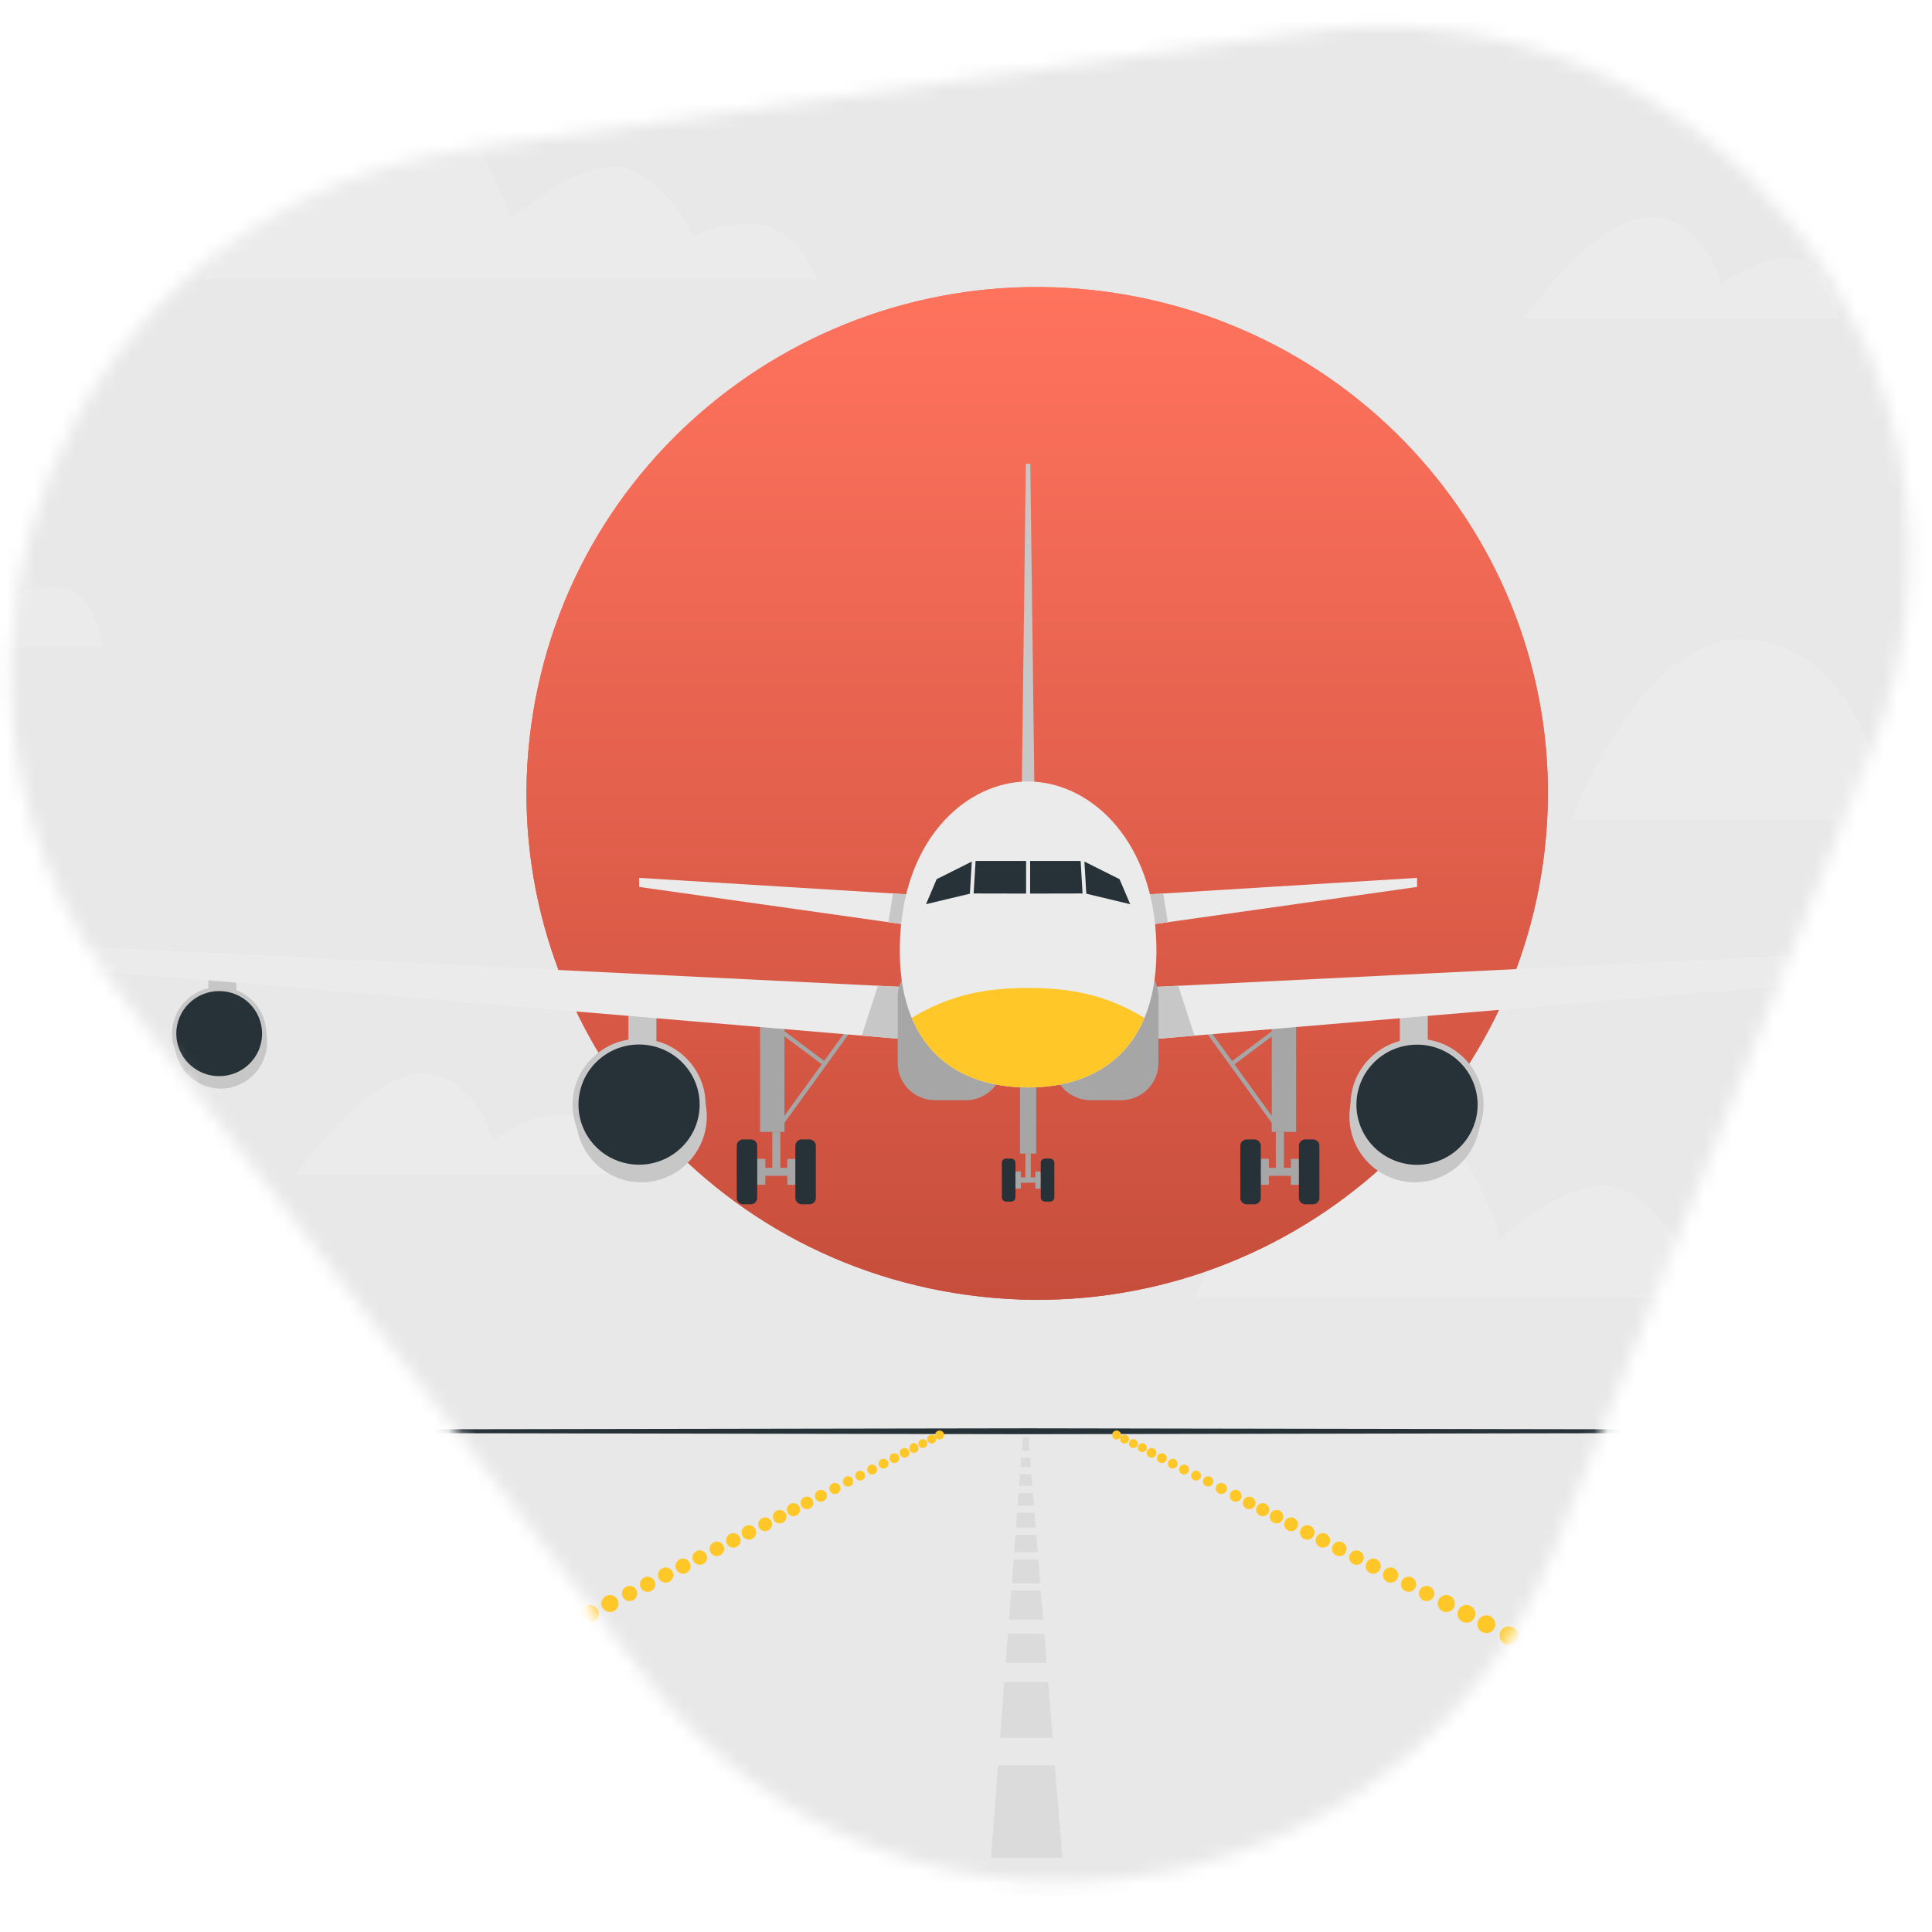 <svg width="140" height="140" viewBox="0 0 140 140" fill="none" xmlns="http://www.w3.org/2000/svg">
<mask id="mask0_15_12542" style="mask-type:alpha" maskUnits="userSpaceOnUse" x="0" y="0" width="140" height="140">
<g clip-path="url(#clip0_15_12542)">
<path d="M112.661 112.182C101.691 139.82 64.792 144.975 46.668 121.402L8.763 72.101C-9.144 48.81 4.742 14.861 33.839 10.796L94.686 2.295C123.782 -1.77 146.441 27.074 135.603 54.381L112.661 112.182Z" fill="#D9D9D9"/>
</g>
</mask>
<g mask="url(#mask0_15_12542)">
<rect width="145" height="147" transform="translate(-1 -7)" fill="#E8E8E8"/>
<path d="M162.572 59.393H113.905C113.905 59.393 118.729 46.325 126.155 46.325C133.582 46.325 135.908 55.343 135.908 55.343C135.908 55.343 140.917 50.444 145.037 50.444C149.156 50.444 152.729 56.92 152.729 56.92C152.729 56.92 158.547 53.437 162.572 59.393Z" fill="#EBEBEB"/>
<path d="M7.42 46.871H-15.323C-15.323 46.871 -10.245 39.568 -6.237 39.568C-2.229 39.568 -1.051 44.437 -1.051 44.437C-1.051 44.437 1.774 42.164 4.393 42.569C7.011 42.974 7.42 46.871 7.42 46.871Z" fill="#EBEBEB"/>
<path d="M133.191 23.05H110.448C110.448 23.05 115.531 15.751 119.534 15.751C123.537 15.751 124.72 20.62 124.72 20.62C124.72 20.62 127.549 18.348 130.164 18.753C132.778 19.158 133.191 23.05 133.191 23.05Z" fill="#EBEBEB"/>
<path d="M44.185 85.115H21.442C21.442 85.115 26.524 77.816 30.528 77.816C34.531 77.816 35.714 82.685 35.714 82.685C35.714 82.685 38.539 80.412 41.157 80.817C43.776 81.222 44.185 85.115 44.185 85.115Z" fill="#EBEBEB"/>
<path d="M59.144 20.194H14.854C14.854 20.194 20.922 6.764 27.41 5.924C33.899 5.084 37.008 15.905 37.008 15.905C37.008 15.905 41.192 12.068 44.481 12.068C47.771 12.068 50.303 17.124 50.303 17.124C50.303 17.124 56.87 13.666 59.144 20.194Z" fill="#EBEBEB"/>
<path d="M130.864 94.043H86.574C86.574 94.043 92.642 80.613 99.13 79.773C105.619 78.933 108.724 89.754 108.724 89.754C108.724 89.754 112.908 85.917 116.201 85.917C119.495 85.917 122.032 90.952 122.032 90.952C122.032 90.952 128.607 87.516 130.864 94.043Z" fill="#EBEBEB"/>
<path d="M-12.265 103.713L9.428 103.61L31.118 103.572L74.5 103.5L117.883 103.572L139.572 103.606L161.266 103.713L139.572 103.815L117.883 103.854L74.5 103.926L31.118 103.854L9.428 103.815L-12.265 103.713Z" fill="#263238"/>
<path d="M111.689 63.348C114.95 43.344 101.238 24.508 81.064 21.275C60.889 18.042 41.891 31.637 38.631 51.641C35.37 71.644 49.082 90.482 69.256 93.714C89.431 96.947 108.429 83.352 111.689 63.348Z" fill="url(#paint0_linear_15_12542)"/>
<path d="M111.689 63.348C114.95 43.344 101.238 24.508 81.064 21.275C60.889 18.042 41.891 31.637 38.631 51.641C35.37 71.644 49.082 90.482 69.256 93.714C89.431 96.947 108.429 83.352 111.689 63.348Z" fill="url(#paint1_linear_15_12542)"/>
<path d="M56.844 74.358H55.077V82.024H56.844V74.358Z" fill="#A6A6A6"/>
<path d="M56.548 82.024H55.963V84.766H56.548V82.024Z" fill="#A6A6A6"/>
<path d="M57.636 85.205V84.625H54.871V85.205H57.636Z" fill="#A6A6A6"/>
<path d="M55.46 85.853V83.972H54.875V85.853H55.46Z" fill="#A6A6A6"/>
<path d="M57.636 85.857V83.977H57.051V85.857H57.636Z" fill="#A6A6A6"/>
<path d="M54.406 82.566H53.851C53.595 82.566 53.387 82.772 53.387 83.026V86.808C53.387 87.062 53.595 87.268 53.851 87.268H54.406C54.663 87.268 54.87 87.062 54.87 86.808V83.026C54.87 82.772 54.663 82.566 54.406 82.566Z" fill="#263238"/>
<path d="M58.655 82.566H58.1C57.844 82.566 57.636 82.772 57.636 83.026V86.808C57.636 87.062 57.844 87.268 58.1 87.268H58.655C58.912 87.268 59.119 87.062 59.119 86.808V83.026C59.119 82.772 58.912 82.566 58.655 82.566Z" fill="#263238"/>
<path d="M61.368 74.603L56.511 81.312L56.756 81.486L61.613 74.777L61.368 74.603Z" fill="#A6A6A6"/>
<path d="M56.642 74.57L56.46 74.808L59.665 77.207L59.847 76.97L56.642 74.57Z" fill="#A6A6A6"/>
<path d="M47.565 73.083H45.539V75.88H47.565V73.083Z" fill="#C7C7C7"/>
<path d="M46.473 85.674C49.093 85.674 51.216 83.534 51.216 80.894C51.216 78.255 49.093 76.115 46.473 76.115C43.853 76.115 41.73 78.255 41.73 80.894C41.73 83.534 43.853 85.674 46.473 85.674Z" fill="#C7C7C7"/>
<path d="M49.721 83.432C51.603 81.565 51.603 78.539 49.721 76.673C47.838 74.806 44.786 74.806 42.904 76.673C41.022 78.539 41.022 81.565 42.904 83.432C44.786 85.299 47.838 85.299 49.721 83.432Z" fill="#C7C7C7"/>
<path d="M50.65 80.693C51.012 78.316 49.361 76.098 46.964 75.739C44.566 75.38 42.33 77.017 41.968 79.394C41.606 81.771 43.256 83.989 45.654 84.348C48.052 84.706 50.288 83.07 50.65 80.693Z" fill="#263238"/>
<path d="M17.122 69.822H15.096V72.619H17.122V69.822Z" fill="#C7C7C7"/>
<path d="M15.999 78.882C17.854 78.882 19.357 77.366 19.357 75.496C19.357 73.627 17.854 72.111 15.999 72.111C14.144 72.111 12.641 73.627 12.641 75.496C12.641 77.366 14.144 78.882 15.999 78.882Z" fill="#C7C7C7"/>
<path d="M19.206 75.683C19.641 73.864 18.506 72.04 16.671 71.609C14.836 71.177 12.997 72.303 12.562 74.122C12.127 75.941 13.262 77.766 15.097 78.197C16.932 78.628 18.772 77.502 19.206 75.683Z" fill="#C7C7C7"/>
<path d="M15.883 77.982C17.6 77.982 18.992 76.602 18.992 74.9C18.992 73.197 17.6 71.817 15.883 71.817C14.166 71.817 12.774 73.197 12.774 74.9C12.774 76.602 14.166 77.982 15.883 77.982Z" fill="#263238"/>
<path d="M66.408 71.57L-12.05 67.698V68.743L66.408 75.381V71.57Z" fill="#EBEBEB"/>
<path d="M66.408 71.57V75.386L62.443 75.049L63.621 71.429L66.408 71.57Z" fill="#C7C7C7"/>
<path d="M92.156 82.024H93.923V74.358H92.156V82.024Z" fill="#A6A6A6"/>
<path d="M92.453 84.766H93.038V82.024H92.453V84.766Z" fill="#A6A6A6"/>
<path d="M94.126 85.205V84.625H91.361V85.205H94.126Z" fill="#A6A6A6"/>
<path d="M94.126 85.857V83.977H93.541V85.857H94.126Z" fill="#A6A6A6"/>
<path d="M91.949 85.853V83.972H91.365V85.853H91.949Z" fill="#A6A6A6"/>
<path d="M95.145 82.566H94.59C94.333 82.566 94.126 82.772 94.126 83.026V86.808C94.126 87.062 94.333 87.268 94.59 87.268H95.145C95.401 87.268 95.609 87.062 95.609 86.808V83.026C95.609 82.772 95.401 82.566 95.145 82.566Z" fill="#263238"/>
<path d="M90.896 82.566H90.341C90.085 82.566 89.877 82.772 89.877 83.026V86.808C89.877 87.062 90.085 87.268 90.341 87.268H90.896C91.152 87.268 91.36 87.062 91.36 86.808V83.026C91.36 82.772 91.152 82.566 90.896 82.566Z" fill="#263238"/>
<path d="M87.633 74.612L87.388 74.786L92.245 81.495L92.49 81.322L87.633 74.612Z" fill="#A6A6A6"/>
<path d="M92.363 74.578L89.158 76.977L89.339 77.215L92.544 74.816L92.363 74.578Z" fill="#A6A6A6"/>
<path d="M101.436 75.876H103.461V73.079H101.436V75.876Z" fill="#C7C7C7"/>
<path d="M102.527 85.674C105.147 85.674 107.27 83.534 107.27 80.894C107.27 78.255 105.147 76.115 102.527 76.115C99.908 76.115 97.784 78.255 97.784 80.894C97.784 83.534 99.908 85.674 102.527 85.674Z" fill="#C7C7C7"/>
<path d="M106.094 83.431C107.977 81.564 107.977 78.538 106.094 76.672C104.212 74.805 101.16 74.805 99.277 76.672C97.395 78.538 97.395 81.564 99.277 83.431C101.16 85.298 104.212 85.298 106.094 83.431Z" fill="#C7C7C7"/>
<path d="M103.466 84.337C105.852 83.908 107.435 81.643 107.003 79.277C106.571 76.912 104.287 75.341 101.9 75.77C99.515 76.199 97.931 78.464 98.363 80.829C98.795 83.195 101.08 84.765 103.466 84.337Z" fill="#263238"/>
<path d="M131.875 72.619H133.901V69.822H131.875V72.619Z" fill="#C7C7C7"/>
<path d="M133.002 78.882C134.857 78.882 136.36 77.366 136.36 75.496C136.36 73.627 134.857 72.111 133.002 72.111C131.147 72.111 129.643 73.627 129.643 75.496C129.643 77.366 131.147 78.882 133.002 78.882Z" fill="#C7C7C7"/>
<path d="M133.908 78.191C135.742 77.76 136.877 75.935 136.442 74.116C136.008 72.297 134.168 71.172 132.333 71.603C130.498 72.034 129.363 73.858 129.798 75.677C130.233 77.496 132.073 78.622 133.908 78.191Z" fill="#C7C7C7"/>
<path d="M133.118 77.982C134.835 77.982 136.226 76.602 136.226 74.9C136.226 73.197 134.835 71.817 133.118 71.817C131.401 71.817 130.009 73.197 130.009 74.9C130.009 76.602 131.401 77.982 133.118 77.982Z" fill="#263238"/>
<path d="M82.593 71.57L161.05 67.698V68.743L82.593 75.381V71.57Z" fill="#EBEBEB"/>
<path d="M82.593 71.57V75.386L86.557 75.049L85.379 71.429L82.593 71.57Z" fill="#C7C7C7"/>
<path d="M67.668 64.927L46.314 63.614V64.27L67.668 67.293V64.927Z" fill="#EBEBEB"/>
<path d="M67.668 64.927V67.293L64.378 66.824L64.709 64.744L67.668 64.927Z" fill="#C7C7C7"/>
<path d="M81.333 64.927L102.687 63.614V64.27L81.333 67.293V64.927Z" fill="#EBEBEB"/>
<path d="M81.329 64.927V67.293L84.623 66.824L84.291 64.744L81.329 64.927Z" fill="#C7C7C7"/>
<path d="M69.972 69.532H67.762C66.266 69.532 65.053 70.734 65.053 72.218V77.04C65.053 78.523 66.266 79.726 67.762 79.726H69.972C71.469 79.726 72.681 78.523 72.681 77.04V72.218C72.681 70.734 71.469 69.532 69.972 69.532Z" fill="#A6A6A6"/>
<path d="M81.238 69.532H79.028C77.532 69.532 76.319 70.734 76.319 72.218V77.04C76.319 78.523 77.532 79.726 79.028 79.726H81.238C82.734 79.726 83.947 78.523 83.947 77.04V72.218C83.947 70.734 82.734 69.532 81.238 69.532Z" fill="#A6A6A6"/>
<path d="M75.09 78.511H73.916V83.593H75.09V78.511Z" fill="#A6A6A6"/>
<path d="M74.694 83.597H74.307V85.414H74.694V83.597Z" fill="#A6A6A6"/>
<path d="M75.416 85.704V85.32H73.585V85.704H75.416Z" fill="#A6A6A6"/>
<path d="M73.972 86.134V84.889H73.585V86.134H73.972Z" fill="#A6A6A6"/>
<path d="M75.416 86.134V84.889H75.029V86.134H75.416Z" fill="#A6A6A6"/>
<path d="M73.275 83.955H72.909C72.738 83.955 72.599 84.093 72.599 84.262V86.765C72.599 86.935 72.738 87.072 72.909 87.072H73.275C73.446 87.072 73.584 86.935 73.584 86.765V84.262C73.584 84.093 73.446 83.955 73.275 83.955Z" fill="#263238"/>
<path d="M76.091 83.955H75.726C75.555 83.955 75.416 84.093 75.416 84.262V86.765C75.416 86.935 75.555 87.072 75.726 87.072H76.091C76.262 87.072 76.401 86.935 76.401 86.765V84.262C76.401 84.093 76.262 83.955 76.091 83.955Z" fill="#263238"/>
<path d="M74.952 56.711H74.049L74.337 33.607H74.659L74.952 56.711Z" fill="#C7C7C7"/>
<path d="M74.501 78.801C68.751 78.801 64.774 75.317 65.238 67.716C65.668 60.468 70.235 56.63 74.501 56.63C78.766 56.63 83.32 60.502 83.763 67.716C84.227 75.317 80.245 78.801 74.501 78.801Z" fill="#EBEBEB"/>
<path d="M67.874 63.708L70.42 62.433L70.282 64.761L67.104 65.52L67.874 63.708Z" fill="#263238"/>
<path d="M74.354 62.386V64.752L70.553 64.744L70.695 62.386H74.354Z" fill="#263238"/>
<path d="M81.126 63.708L78.581 62.433L78.718 64.761L81.896 65.52L81.126 63.708Z" fill="#263238"/>
<path d="M74.646 62.386V64.752L78.447 64.744L78.305 62.386H74.646Z" fill="#263238"/>
<path d="M82.933 73.761C81.501 77.172 78.413 78.801 74.5 78.801C70.587 78.801 67.5 77.189 66.068 73.761C68.833 72.081 71.417 71.591 74.5 71.591C77.584 71.591 80.168 72.081 82.933 73.761Z" fill="#FFC727"/>
<path d="M74.604 105.103H74.045L74.122 104.131H74.526L74.604 105.103Z" fill="#DBDBDB"/>
<path d="M74.702 106.314H73.958L74.005 105.623H74.646L74.702 106.314Z" fill="#DBDBDB"/>
<path d="M74.81 107.674H73.855L73.911 106.829H74.741L74.81 107.674Z" fill="#DBDBDB"/>
<path d="M74.926 109.102H73.743L73.812 108.194H74.848L74.926 109.102Z" fill="#DBDBDB"/>
<path d="M75.051 110.696H73.623L73.705 109.618H74.969L75.051 110.696Z" fill="#DBDBDB"/>
<path d="M75.201 112.483H73.49L73.584 111.217H75.093L75.201 112.483Z" fill="#DBDBDB"/>
<path d="M75.377 114.738H73.317L73.451 112.999H75.24L75.377 114.738Z" fill="#DBDBDB"/>
<path d="M75.588 117.36H73.116L73.279 115.254H75.425L75.588 117.36Z" fill="#DBDBDB"/>
<path d="M75.846 120.503H72.883L73.038 118.396H75.678L75.846 120.503Z" fill="#DBDBDB"/>
<path d="M76.285 125.935H72.471L72.776 121.884H75.954L76.285 125.935Z" fill="#DBDBDB"/>
<path d="M76.985 134.628H71.812L72.32 127.926H76.439L76.985 134.628Z" fill="#DBDBDB"/>
<path d="M77.94 144.178H70.63L71.516 136.93H77.003L77.94 144.178Z" fill="#DBDBDB"/>
<path d="M81.81 104.31C81.803 104.395 81.763 104.473 81.697 104.528C81.632 104.583 81.547 104.611 81.462 104.604C81.377 104.597 81.297 104.557 81.242 104.492C81.186 104.427 81.159 104.343 81.165 104.259C81.168 104.217 81.18 104.176 81.199 104.138C81.219 104.1 81.245 104.067 81.278 104.04C81.31 104.013 81.347 103.992 81.388 103.979C81.429 103.966 81.471 103.961 81.513 103.964C81.556 103.967 81.598 103.978 81.636 103.997C81.674 104.016 81.708 104.042 81.736 104.075C81.764 104.107 81.784 104.144 81.797 104.185C81.81 104.225 81.814 104.268 81.81 104.31Z" fill="#FFC727"/>
<path d="M81.238 104.011C81.233 104.075 81.208 104.136 81.168 104.186C81.129 104.236 81.074 104.273 81.013 104.293C80.951 104.313 80.885 104.314 80.823 104.297C80.761 104.279 80.706 104.244 80.664 104.195C80.622 104.146 80.595 104.087 80.588 104.023C80.58 103.959 80.592 103.895 80.621 103.838C80.65 103.781 80.696 103.734 80.752 103.702C80.808 103.671 80.873 103.657 80.937 103.662C81.023 103.669 81.103 103.71 81.159 103.775C81.216 103.841 81.244 103.926 81.238 104.011Z" fill="#FFC727"/>
<path d="M82.455 104.634C82.45 104.698 82.425 104.758 82.385 104.809C82.345 104.858 82.291 104.896 82.23 104.916C82.168 104.935 82.102 104.936 82.04 104.919C81.978 104.901 81.923 104.866 81.88 104.817C81.839 104.769 81.812 104.709 81.805 104.645C81.797 104.582 81.809 104.517 81.838 104.461C81.867 104.403 81.913 104.356 81.969 104.325C82.025 104.293 82.09 104.279 82.154 104.284C82.24 104.292 82.32 104.333 82.376 104.398C82.433 104.463 82.461 104.548 82.455 104.634Z" fill="#FFC727"/>
<path d="M83.1 104.954C83.087 105.033 83.044 105.106 82.98 105.156C82.916 105.206 82.835 105.23 82.754 105.225C82.673 105.219 82.596 105.183 82.54 105.124C82.484 105.065 82.452 104.988 82.451 104.907C82.45 104.861 82.459 104.817 82.477 104.776C82.494 104.734 82.52 104.697 82.553 104.666C82.586 104.635 82.625 104.611 82.668 104.596C82.711 104.581 82.756 104.575 82.801 104.578C82.847 104.581 82.891 104.594 82.931 104.615C82.971 104.636 83.006 104.665 83.034 104.701C83.062 104.736 83.083 104.777 83.094 104.82C83.105 104.864 83.107 104.909 83.1 104.954Z" fill="#FFC727"/>
<path d="M83.806 105.307C83.8 105.377 83.773 105.443 83.729 105.498C83.685 105.552 83.626 105.593 83.559 105.614C83.492 105.635 83.42 105.636 83.353 105.617C83.285 105.598 83.225 105.56 83.179 105.507C83.133 105.454 83.104 105.389 83.096 105.319C83.088 105.25 83.1 105.18 83.131 105.118C83.163 105.055 83.212 105.004 83.273 104.969C83.334 104.935 83.404 104.919 83.475 104.924C83.522 104.927 83.568 104.939 83.61 104.961C83.653 104.982 83.69 105.011 83.721 105.047C83.752 105.082 83.776 105.124 83.79 105.169C83.804 105.214 83.81 105.26 83.806 105.307Z" fill="#FFC727"/>
<path d="M84.55 105.691C84.546 105.738 84.533 105.783 84.512 105.824C84.491 105.866 84.461 105.903 84.425 105.933C84.39 105.963 84.348 105.987 84.304 106.001C84.259 106.016 84.212 106.021 84.165 106.017C84.118 106.013 84.072 106.001 84.031 105.98C83.988 105.958 83.951 105.929 83.921 105.894C83.89 105.859 83.867 105.818 83.853 105.773C83.838 105.729 83.832 105.682 83.836 105.636C83.844 105.541 83.889 105.454 83.961 105.392C84.034 105.331 84.128 105.3 84.223 105.307C84.27 105.311 84.316 105.324 84.357 105.345C84.4 105.367 84.436 105.396 84.467 105.432C84.498 105.467 84.52 105.509 84.534 105.553C84.549 105.598 84.554 105.645 84.55 105.691Z" fill="#FFC727"/>
<path d="M85.332 106.088C85.329 106.134 85.317 106.18 85.296 106.222C85.275 106.264 85.247 106.302 85.211 106.332C85.175 106.363 85.133 106.386 85.089 106.4C85.044 106.415 84.996 106.42 84.949 106.416C84.855 106.409 84.767 106.364 84.705 106.293C84.643 106.221 84.613 106.128 84.621 106.034C84.628 105.94 84.672 105.853 84.745 105.792C84.817 105.731 84.911 105.701 85.005 105.708C85.052 105.711 85.098 105.724 85.139 105.745C85.181 105.766 85.219 105.795 85.249 105.83C85.279 105.865 85.302 105.906 85.317 105.95C85.331 105.995 85.336 106.042 85.332 106.088Z" fill="#FFC727"/>
<path d="M86.162 106.514C86.157 106.585 86.13 106.652 86.086 106.708C86.042 106.764 85.982 106.806 85.914 106.828C85.846 106.85 85.773 106.851 85.704 106.832C85.635 106.813 85.574 106.774 85.527 106.72C85.481 106.666 85.452 106.6 85.443 106.529C85.435 106.459 85.448 106.388 85.48 106.324C85.513 106.261 85.564 106.209 85.626 106.175C85.688 106.14 85.76 106.125 85.831 106.13C85.926 106.138 86.014 106.183 86.076 106.254C86.138 106.326 86.169 106.42 86.162 106.514Z" fill="#FFC727"/>
<path d="M87.031 106.957C87.025 107.028 86.999 107.095 86.954 107.151C86.911 107.207 86.85 107.249 86.782 107.271C86.715 107.293 86.641 107.295 86.573 107.275C86.504 107.256 86.442 107.217 86.396 107.163C86.349 107.11 86.32 107.043 86.312 106.973C86.303 106.902 86.316 106.831 86.349 106.768C86.381 106.705 86.432 106.652 86.494 106.618C86.557 106.583 86.628 106.568 86.7 106.574C86.794 106.582 86.881 106.627 86.943 106.699C87.005 106.771 87.037 106.863 87.031 106.957Z" fill="#FFC727"/>
<path d="M87.921 107.405C87.906 107.499 87.857 107.584 87.782 107.643C87.707 107.702 87.612 107.73 87.516 107.723C87.421 107.715 87.332 107.672 87.268 107.602C87.203 107.532 87.167 107.44 87.168 107.345C87.169 107.294 87.18 107.243 87.201 107.196C87.222 107.149 87.253 107.107 87.291 107.072C87.329 107.037 87.375 107.011 87.424 106.994C87.473 106.977 87.525 106.971 87.577 106.975C87.629 106.979 87.679 106.994 87.725 107.018C87.771 107.042 87.811 107.075 87.843 107.116C87.876 107.156 87.899 107.203 87.912 107.252C87.925 107.302 87.928 107.354 87.921 107.405Z" fill="#FFC727"/>
<path d="M88.905 107.895C88.901 107.948 88.886 107.999 88.862 108.046C88.838 108.094 88.804 108.135 88.764 108.169C88.724 108.204 88.676 108.23 88.626 108.246C88.575 108.262 88.522 108.268 88.469 108.264C88.416 108.26 88.364 108.245 88.316 108.222C88.269 108.198 88.227 108.164 88.192 108.124C88.158 108.084 88.131 108.038 88.115 107.987C88.099 107.937 88.092 107.884 88.097 107.831C88.105 107.725 88.156 107.627 88.238 107.558C88.32 107.488 88.426 107.454 88.533 107.463C88.64 107.471 88.74 107.521 88.809 107.603C88.879 107.684 88.914 107.789 88.905 107.895Z" fill="#FFC727"/>
<path d="M111.772 119.471C111.768 119.56 111.745 119.646 111.706 119.725C111.667 119.805 111.612 119.876 111.544 119.935C111.477 119.993 111.399 120.038 111.314 120.066C111.23 120.093 111.14 120.104 111.051 120.098C110.962 120.091 110.875 120.066 110.796 120.026C110.716 119.985 110.646 119.929 110.589 119.861C110.531 119.794 110.488 119.715 110.462 119.63C110.436 119.546 110.426 119.457 110.435 119.369C110.452 119.195 110.537 119.036 110.672 118.925C110.806 118.813 110.979 118.758 111.154 118.771C111.329 118.784 111.492 118.865 111.607 118.996C111.723 119.127 111.782 119.297 111.772 119.471Z" fill="#FFC727"/>
<path d="M110.006 118.567C110 118.656 109.978 118.742 109.939 118.822C109.9 118.901 109.845 118.973 109.778 119.031C109.711 119.089 109.632 119.134 109.548 119.162C109.462 119.19 109.373 119.201 109.284 119.194C109.195 119.187 109.108 119.163 109.029 119.122C108.949 119.081 108.879 119.025 108.821 118.958C108.764 118.89 108.721 118.811 108.694 118.726C108.668 118.642 108.659 118.553 108.668 118.465C108.674 118.378 108.697 118.293 108.737 118.215C108.777 118.137 108.831 118.067 108.898 118.011C108.965 117.954 109.043 117.911 109.126 117.884C109.21 117.858 109.299 117.847 109.386 117.855C109.564 117.868 109.728 117.951 109.844 118.084C109.96 118.217 110.018 118.391 110.006 118.567Z" fill="#FFC727"/>
<path d="M102.626 114.845C102.617 114.953 102.576 115.056 102.508 115.142C102.441 115.227 102.349 115.291 102.244 115.324C102.14 115.357 102.029 115.36 101.923 115.33C101.817 115.301 101.723 115.241 101.652 115.159C101.581 115.076 101.536 114.975 101.523 114.867C101.51 114.759 101.529 114.649 101.578 114.553C101.628 114.456 101.705 114.376 101.801 114.322C101.896 114.269 102.005 114.244 102.115 114.252C102.261 114.264 102.398 114.333 102.493 114.444C102.589 114.556 102.637 114.699 102.626 114.845Z" fill="#FFC727"/>
<path d="M103.934 115.514C103.923 115.66 103.853 115.796 103.741 115.891C103.629 115.986 103.483 116.033 103.336 116.022C103.189 116.01 103.052 115.942 102.957 115.83C102.861 115.719 102.813 115.575 102.825 115.429C102.829 115.357 102.849 115.286 102.882 115.221C102.914 115.156 102.96 115.098 103.016 115.051C103.071 115.004 103.136 114.968 103.206 114.946C103.276 114.923 103.349 114.915 103.422 114.922C103.569 114.934 103.705 115.003 103.801 115.114C103.897 115.224 103.945 115.368 103.934 115.514Z" fill="#FFC727"/>
<path d="M105.426 116.248C105.416 116.37 105.371 116.486 105.294 116.582C105.218 116.677 105.115 116.749 104.998 116.787C104.881 116.825 104.755 116.828 104.637 116.795C104.518 116.762 104.412 116.695 104.331 116.602C104.251 116.509 104.201 116.395 104.185 116.274C104.17 116.153 104.192 116.03 104.248 115.921C104.303 115.812 104.39 115.722 104.497 115.661C104.604 115.601 104.727 115.574 104.85 115.583C104.932 115.589 105.012 115.61 105.085 115.647C105.159 115.684 105.224 115.734 105.277 115.796C105.331 115.858 105.371 115.93 105.397 116.007C105.423 116.085 105.432 116.167 105.426 116.248Z" fill="#FFC727"/>
<path d="M106.909 116.998C106.899 117.125 106.851 117.246 106.771 117.345C106.691 117.445 106.584 117.519 106.461 117.558C106.339 117.597 106.208 117.599 106.085 117.564C105.961 117.53 105.851 117.459 105.768 117.363C105.685 117.266 105.632 117.147 105.617 117.021C105.602 116.894 105.625 116.767 105.684 116.653C105.742 116.54 105.832 116.446 105.944 116.384C106.056 116.321 106.184 116.293 106.311 116.303C106.397 116.309 106.48 116.332 106.556 116.371C106.633 116.41 106.701 116.463 106.756 116.527C106.812 116.592 106.854 116.667 106.88 116.747C106.907 116.828 106.916 116.914 106.909 116.998Z" fill="#FFC727"/>
<path d="M108.354 117.744C108.344 117.871 108.297 117.993 108.218 118.093C108.138 118.193 108.031 118.268 107.909 118.307C107.787 118.347 107.656 118.35 107.532 118.316C107.408 118.281 107.297 118.212 107.214 118.115C107.13 118.018 107.077 117.899 107.062 117.773C107.047 117.646 107.069 117.518 107.128 117.404C107.186 117.291 107.276 117.197 107.388 117.135C107.5 117.072 107.628 117.044 107.757 117.054C107.928 117.067 108.087 117.147 108.2 117.277C108.311 117.406 108.367 117.574 108.354 117.744Z" fill="#FFC727"/>
<path d="M101.316 114.176C101.311 114.248 101.291 114.319 101.258 114.384C101.225 114.449 101.18 114.506 101.124 114.554C101.068 114.601 101.004 114.637 100.934 114.659C100.864 114.681 100.791 114.689 100.718 114.683C100.609 114.674 100.504 114.633 100.418 114.566C100.332 114.499 100.269 114.408 100.235 114.304C100.201 114.201 100.199 114.09 100.228 113.986C100.258 113.881 100.319 113.788 100.401 113.717C100.485 113.646 100.587 113.602 100.696 113.588C100.805 113.576 100.915 113.595 101.013 113.644C101.111 113.693 101.191 113.77 101.246 113.864C101.299 113.959 101.324 114.067 101.316 114.176Z" fill="#FFC727"/>
<path d="M100.051 113.532C100.045 113.604 100.026 113.675 99.993 113.739C99.959 113.804 99.914 113.862 99.858 113.909C99.803 113.956 99.738 113.992 99.669 114.014C99.599 114.037 99.526 114.045 99.453 114.039C99.31 114.022 99.179 113.951 99.087 113.841C98.996 113.73 98.951 113.589 98.962 113.446C98.973 113.304 99.039 113.171 99.147 113.076C99.255 112.98 99.395 112.93 99.539 112.935C99.612 112.94 99.684 112.96 99.75 112.993C99.815 113.026 99.873 113.072 99.921 113.127C99.969 113.183 100.005 113.247 100.027 113.317C100.049 113.386 100.057 113.459 100.051 113.532Z" fill="#FFC727"/>
<path d="M98.821 112.914C98.813 113.017 98.773 113.115 98.708 113.196C98.643 113.277 98.555 113.337 98.456 113.369C98.356 113.401 98.249 113.402 98.149 113.374C98.049 113.345 97.959 113.288 97.891 113.209C97.824 113.13 97.781 113.033 97.769 112.93C97.757 112.827 97.776 112.723 97.823 112.631C97.871 112.539 97.945 112.463 98.036 112.412C98.127 112.361 98.231 112.338 98.335 112.347C98.405 112.351 98.473 112.37 98.536 112.401C98.598 112.433 98.653 112.476 98.699 112.529C98.744 112.581 98.778 112.643 98.799 112.709C98.82 112.775 98.828 112.845 98.821 112.914Z" fill="#FFC727"/>
<path d="M97.579 112.278C97.574 112.347 97.555 112.414 97.524 112.476C97.493 112.538 97.45 112.592 97.397 112.637C97.344 112.682 97.283 112.716 97.216 112.737C97.15 112.758 97.081 112.766 97.011 112.76C96.942 112.755 96.874 112.736 96.812 112.705C96.75 112.674 96.695 112.63 96.649 112.578C96.558 112.472 96.512 112.335 96.523 112.195C96.534 112.056 96.6 111.927 96.707 111.836C96.814 111.746 96.953 111.701 97.093 111.711C97.162 111.717 97.23 111.736 97.292 111.767C97.355 111.799 97.41 111.842 97.455 111.895C97.5 111.947 97.534 112.008 97.555 112.074C97.577 112.14 97.585 112.21 97.579 112.278Z" fill="#FFC727"/>
<path d="M96.387 111.669C96.378 111.772 96.339 111.87 96.274 111.951C96.209 112.032 96.121 112.092 96.022 112.124C95.922 112.156 95.816 112.157 95.715 112.129C95.615 112.1 95.525 112.043 95.457 111.964C95.39 111.885 95.347 111.788 95.335 111.685C95.323 111.582 95.342 111.478 95.389 111.386C95.437 111.294 95.511 111.218 95.602 111.167C95.693 111.116 95.797 111.093 95.901 111.102C95.971 111.107 96.039 111.126 96.101 111.157C96.163 111.189 96.218 111.232 96.264 111.285C96.309 111.338 96.343 111.399 96.364 111.464C96.385 111.53 96.393 111.6 96.387 111.669Z" fill="#FFC727"/>
<path d="M95.256 111.089C95.248 111.192 95.208 111.29 95.143 111.371C95.079 111.452 94.991 111.512 94.891 111.544C94.793 111.576 94.686 111.578 94.586 111.55C94.485 111.521 94.395 111.465 94.328 111.386C94.26 111.307 94.217 111.211 94.204 111.108C94.191 111.006 94.21 110.902 94.257 110.809C94.304 110.717 94.377 110.64 94.468 110.589C94.558 110.538 94.662 110.514 94.766 110.522C94.906 110.534 95.036 110.6 95.128 110.706C95.219 110.812 95.266 110.949 95.256 111.089Z" fill="#FFC727"/>
<path d="M89.98 108.42C89.977 108.477 89.962 108.533 89.937 108.584C89.911 108.636 89.875 108.682 89.832 108.719C89.788 108.756 89.737 108.785 89.682 108.802C89.627 108.82 89.569 108.826 89.511 108.821C89.453 108.818 89.397 108.803 89.344 108.777C89.292 108.752 89.246 108.716 89.208 108.672C89.17 108.628 89.142 108.577 89.124 108.522C89.107 108.467 89.101 108.409 89.107 108.352C89.116 108.239 89.17 108.134 89.257 108.06C89.344 107.987 89.457 107.95 89.572 107.959C89.685 107.968 89.791 108.022 89.866 108.109C89.94 108.195 89.976 108.307 89.967 108.42H89.98Z" fill="#FFC727"/>
<path d="M90.982 108.936C90.974 109.057 90.916 109.17 90.824 109.25C90.731 109.33 90.61 109.37 90.488 109.362C90.397 109.355 90.311 109.322 90.24 109.266C90.168 109.211 90.115 109.136 90.087 109.05C90.058 108.965 90.056 108.873 90.079 108.786C90.103 108.7 90.153 108.622 90.221 108.563C90.29 108.504 90.374 108.466 90.464 108.455C90.555 108.443 90.646 108.458 90.727 108.498C90.808 108.538 90.876 108.601 90.921 108.679C90.967 108.757 90.988 108.846 90.982 108.936Z" fill="#FFC727"/>
<path d="M91.98 109.434C91.972 109.528 91.937 109.618 91.878 109.692C91.82 109.765 91.74 109.82 91.65 109.849C91.559 109.877 91.463 109.879 91.371 109.853C91.28 109.827 91.2 109.775 91.138 109.703C91.077 109.631 91.04 109.542 91.029 109.449C91.019 109.356 91.037 109.261 91.081 109.178C91.126 109.095 91.193 109.026 91.277 108.982C91.36 108.937 91.455 108.918 91.549 108.927C91.675 108.938 91.79 108.997 91.87 109.093C91.951 109.188 91.99 109.311 91.98 109.434Z" fill="#FFC727"/>
<path d="M92.99 109.942C92.983 110.039 92.946 110.131 92.885 110.207C92.825 110.283 92.742 110.339 92.649 110.368C92.555 110.397 92.456 110.398 92.362 110.37C92.268 110.343 92.185 110.288 92.123 110.213C92.061 110.138 92.022 110.046 92.013 109.949C92.004 109.853 92.025 109.755 92.072 109.67C92.119 109.585 92.191 109.516 92.278 109.472C92.365 109.428 92.463 109.41 92.56 109.422C92.686 109.436 92.802 109.498 92.882 109.595C92.963 109.692 93.001 109.817 92.99 109.942Z" fill="#FFC727"/>
<path d="M94.061 110.496C94.053 110.594 94.016 110.688 93.954 110.766C93.893 110.843 93.81 110.9 93.715 110.931C93.62 110.961 93.519 110.963 93.423 110.937C93.328 110.91 93.242 110.856 93.177 110.781C93.113 110.706 93.072 110.614 93.06 110.516C93.048 110.418 93.066 110.319 93.11 110.231C93.155 110.143 93.225 110.071 93.312 110.022C93.398 109.974 93.497 109.952 93.597 109.959C93.662 109.964 93.727 109.981 93.786 110.011C93.846 110.041 93.898 110.082 93.942 110.132C93.985 110.181 94.017 110.239 94.038 110.302C94.058 110.365 94.066 110.43 94.061 110.496Z" fill="#FFC727"/>
<path d="M132.714 130.109C132.705 130.269 132.648 130.424 132.55 130.552C132.452 130.681 132.317 130.777 132.164 130.829C132.011 130.882 131.845 130.888 131.688 130.847C131.531 130.805 131.39 130.718 131.283 130.597C131.176 130.476 131.108 130.326 131.088 130.166C131.067 130.007 131.095 129.845 131.168 129.7C131.241 129.557 131.355 129.437 131.496 129.358C131.638 129.279 131.8 129.243 131.961 129.256C132.174 129.272 132.372 129.371 132.513 129.53C132.654 129.689 132.726 129.897 132.714 130.109Z" fill="#FFC727"/>
<path d="M129.583 128.518C129.574 128.679 129.517 128.833 129.419 128.962C129.321 129.09 129.187 129.187 129.033 129.239C128.88 129.292 128.714 129.298 128.557 129.256C128.4 129.215 128.259 129.128 128.152 129.007C128.045 128.886 127.977 128.736 127.957 128.576C127.936 128.416 127.964 128.254 128.037 128.11C128.109 127.966 128.224 127.847 128.365 127.768C128.507 127.689 128.668 127.653 128.831 127.665C129.043 127.682 129.242 127.781 129.382 127.94C129.523 128.099 129.595 128.307 129.583 128.518Z" fill="#FFC727"/>
<path d="M126.647 127.013C126.638 127.175 126.581 127.331 126.483 127.461C126.385 127.59 126.25 127.688 126.096 127.741C125.941 127.795 125.774 127.801 125.616 127.759C125.458 127.717 125.316 127.63 125.208 127.508C125.1 127.386 125.032 127.235 125.011 127.074C124.991 126.913 125.019 126.75 125.093 126.605C125.166 126.46 125.282 126.341 125.425 126.261C125.568 126.182 125.731 126.147 125.894 126.16C126.106 126.178 126.304 126.276 126.444 126.436C126.585 126.595 126.657 126.802 126.647 127.013Z" fill="#FFC727"/>
<path d="M123.912 125.615C123.904 125.777 123.847 125.933 123.749 126.062C123.65 126.192 123.516 126.29 123.361 126.343C123.207 126.396 123.039 126.402 122.881 126.361C122.723 126.319 122.581 126.232 122.473 126.11C122.366 125.988 122.298 125.837 122.277 125.676C122.256 125.515 122.285 125.352 122.359 125.207C122.432 125.062 122.548 124.942 122.691 124.863C122.833 124.784 122.996 124.749 123.159 124.762C123.372 124.779 123.569 124.878 123.71 125.037C123.85 125.196 123.922 125.404 123.912 125.615Z" fill="#FFC727"/>
<path d="M121.314 124.289C121.301 124.448 121.24 124.6 121.14 124.726C121.04 124.851 120.904 124.945 120.751 124.994C120.597 125.043 120.433 125.046 120.277 125.002C120.122 124.959 119.983 124.87 119.878 124.749C119.773 124.627 119.708 124.477 119.688 124.318C119.669 124.16 119.698 123.998 119.771 123.856C119.844 123.713 119.958 123.595 120.099 123.517C120.24 123.438 120.401 123.403 120.562 123.415C120.669 123.423 120.774 123.452 120.87 123.5C120.966 123.549 121.051 123.616 121.121 123.697C121.191 123.778 121.244 123.872 121.277 123.974C121.31 124.075 121.323 124.183 121.314 124.289Z" fill="#FFC727"/>
<path d="M115.376 122.332C115.78 122.332 116.107 122.007 116.107 121.607C116.107 121.207 115.78 120.882 115.376 120.882C114.972 120.882 114.645 121.207 114.645 121.607C114.645 122.007 114.972 122.332 115.376 122.332Z" fill="#FFC727"/>
<path d="M118.709 122.98C118.701 123.079 118.674 123.175 118.629 123.263C118.583 123.352 118.521 123.43 118.445 123.495C118.369 123.56 118.281 123.609 118.186 123.639C118.091 123.671 117.991 123.682 117.892 123.675C117.792 123.667 117.695 123.64 117.605 123.595C117.516 123.551 117.437 123.489 117.372 123.414C117.307 123.338 117.257 123.251 117.226 123.157C117.195 123.063 117.183 122.964 117.191 122.865C117.198 122.766 117.224 122.669 117.269 122.58C117.315 122.492 117.377 122.413 117.453 122.348C117.529 122.284 117.617 122.235 117.712 122.204C117.807 122.173 117.908 122.162 118.008 122.17C118.209 122.186 118.395 122.28 118.526 122.432C118.657 122.584 118.723 122.78 118.709 122.98Z" fill="#FFC727"/>
<path d="M113.69 120.452C113.676 120.63 113.591 120.796 113.454 120.912C113.317 121.029 113.139 121.087 112.959 121.074C112.868 121.069 112.779 121.047 112.697 121.008C112.615 120.968 112.541 120.913 112.481 120.845C112.421 120.777 112.375 120.698 112.346 120.612C112.317 120.527 112.306 120.436 112.312 120.346C112.319 120.256 112.344 120.168 112.386 120.087C112.428 120.007 112.485 119.936 112.555 119.878C112.625 119.82 112.706 119.776 112.793 119.749C112.88 119.722 112.972 119.714 113.062 119.722C113.152 119.729 113.24 119.753 113.32 119.793C113.4 119.834 113.471 119.889 113.53 119.957C113.588 120.025 113.633 120.104 113.66 120.188C113.688 120.273 113.698 120.363 113.69 120.452Z" fill="#FFC727"/>
<path d="M67.191 104.31C67.194 104.352 67.206 104.393 67.225 104.43C67.245 104.468 67.271 104.501 67.303 104.528C67.336 104.556 67.373 104.577 67.414 104.589C67.454 104.603 67.497 104.607 67.539 104.604C67.581 104.601 67.623 104.589 67.66 104.57C67.698 104.551 67.732 104.524 67.759 104.492C67.787 104.46 67.808 104.423 67.821 104.383C67.834 104.343 67.839 104.301 67.836 104.259C67.832 104.217 67.821 104.176 67.802 104.138C67.782 104.1 67.755 104.067 67.723 104.04C67.691 104.013 67.653 103.992 67.613 103.979C67.572 103.966 67.53 103.961 67.488 103.964C67.445 103.967 67.403 103.978 67.365 103.997C67.327 104.016 67.293 104.042 67.265 104.075C67.237 104.107 67.217 104.144 67.204 104.185C67.191 104.225 67.187 104.268 67.191 104.31Z" fill="#FFC727"/>
<path d="M67.762 104.011C67.767 104.075 67.792 104.136 67.832 104.186C67.872 104.236 67.926 104.273 67.987 104.293C68.049 104.313 68.115 104.314 68.176 104.297C68.239 104.279 68.294 104.244 68.336 104.195C68.378 104.146 68.404 104.087 68.412 104.023C68.42 103.959 68.408 103.895 68.379 103.838C68.35 103.781 68.304 103.734 68.248 103.702C68.192 103.671 68.127 103.657 68.063 103.662C67.977 103.669 67.897 103.71 67.84 103.775C67.784 103.841 67.756 103.926 67.762 104.011Z" fill="#FFC727"/>
<path d="M66.545 104.634C66.55 104.698 66.574 104.758 66.615 104.809C66.655 104.858 66.709 104.896 66.77 104.916C66.832 104.935 66.898 104.936 66.96 104.919C67.022 104.901 67.077 104.866 67.119 104.817C67.161 104.769 67.187 104.709 67.195 104.645C67.203 104.582 67.191 104.517 67.162 104.461C67.133 104.403 67.087 104.356 67.031 104.325C66.975 104.293 66.91 104.279 66.846 104.284C66.76 104.292 66.68 104.333 66.623 104.398C66.567 104.463 66.539 104.548 66.545 104.634Z" fill="#FFC727"/>
<path d="M65.9 104.954C65.899 104.998 65.908 105.043 65.926 105.084C65.943 105.126 65.969 105.163 66.002 105.194C66.035 105.225 66.075 105.249 66.117 105.264C66.16 105.279 66.205 105.285 66.251 105.282C66.296 105.279 66.34 105.266 66.38 105.245C66.42 105.224 66.455 105.195 66.484 105.159C66.511 105.124 66.532 105.084 66.543 105.04C66.555 104.997 66.557 104.951 66.549 104.907C66.55 104.861 66.542 104.817 66.524 104.776C66.506 104.734 66.48 104.697 66.447 104.666C66.414 104.635 66.375 104.611 66.332 104.596C66.29 104.581 66.244 104.575 66.199 104.578C66.154 104.581 66.109 104.594 66.069 104.615C66.029 104.636 65.994 104.665 65.966 104.701C65.938 104.736 65.918 104.777 65.906 104.82C65.895 104.864 65.893 104.909 65.9 104.954Z" fill="#FFC727"/>
<path d="M65.195 105.307C65.201 105.377 65.228 105.443 65.272 105.498C65.316 105.552 65.374 105.593 65.442 105.614C65.509 105.635 65.581 105.636 65.648 105.617C65.716 105.598 65.776 105.56 65.822 105.507C65.867 105.454 65.897 105.389 65.905 105.319C65.913 105.25 65.901 105.18 65.87 105.118C65.838 105.055 65.789 105.004 65.728 104.969C65.666 104.935 65.596 104.919 65.526 104.924C65.479 104.927 65.433 104.939 65.39 104.961C65.348 104.982 65.31 105.011 65.279 105.047C65.249 105.082 65.225 105.124 65.211 105.169C65.196 105.214 65.191 105.26 65.195 105.307Z" fill="#FFC727"/>
<path d="M64.451 105.691C64.458 105.785 64.503 105.872 64.575 105.933C64.647 105.994 64.741 106.024 64.836 106.017C64.93 106.01 65.019 105.966 65.08 105.894C65.141 105.822 65.172 105.729 65.165 105.636C65.157 105.541 65.112 105.454 65.04 105.392C64.967 105.331 64.873 105.3 64.778 105.307C64.731 105.311 64.685 105.324 64.643 105.345C64.601 105.367 64.564 105.396 64.534 105.432C64.503 105.467 64.481 105.509 64.466 105.553C64.452 105.598 64.447 105.645 64.451 105.691Z" fill="#FFC727"/>
<path d="M63.668 106.088C63.671 106.134 63.683 106.18 63.704 106.222C63.725 106.264 63.754 106.302 63.789 106.332C63.825 106.363 63.867 106.386 63.912 106.4C63.956 106.415 64.004 106.42 64.051 106.416C64.146 106.409 64.233 106.364 64.295 106.293C64.357 106.221 64.387 106.128 64.38 106.034C64.373 105.94 64.328 105.853 64.256 105.792C64.183 105.731 64.09 105.701 63.995 105.708C63.948 105.711 63.903 105.724 63.861 105.745C63.819 105.766 63.782 105.795 63.751 105.83C63.721 105.865 63.698 105.906 63.684 105.95C63.669 105.995 63.664 106.042 63.668 106.088Z" fill="#FFC727"/>
<path d="M62.839 106.514C62.844 106.585 62.871 106.652 62.915 106.708C62.959 106.764 63.019 106.806 63.087 106.828C63.155 106.85 63.228 106.851 63.297 106.832C63.366 106.813 63.427 106.774 63.474 106.72C63.52 106.666 63.549 106.6 63.558 106.529C63.566 106.459 63.553 106.388 63.521 106.324C63.489 106.261 63.438 106.209 63.375 106.175C63.313 106.14 63.241 106.125 63.17 106.13C63.075 106.138 62.987 106.183 62.925 106.254C62.862 106.326 62.832 106.42 62.839 106.514Z" fill="#FFC727"/>
<path d="M61.97 106.957C61.975 107.028 62.002 107.095 62.046 107.151C62.09 107.207 62.15 107.249 62.218 107.271C62.286 107.293 62.359 107.295 62.428 107.275C62.497 107.256 62.559 107.217 62.605 107.163C62.651 107.11 62.681 107.043 62.689 106.973C62.697 106.902 62.685 106.831 62.652 106.768C62.62 106.705 62.569 106.652 62.506 106.618C62.444 106.583 62.373 106.568 62.301 106.574C62.207 106.582 62.119 106.627 62.057 106.699C61.996 106.771 61.964 106.863 61.97 106.957Z" fill="#FFC727"/>
<path d="M61.08 107.405C61.095 107.499 61.144 107.584 61.219 107.643C61.294 107.702 61.389 107.73 61.484 107.723C61.58 107.715 61.669 107.672 61.734 107.602C61.798 107.532 61.834 107.44 61.833 107.345C61.832 107.294 61.821 107.243 61.8 107.196C61.779 107.149 61.748 107.107 61.71 107.072C61.671 107.037 61.626 107.011 61.577 106.994C61.528 106.977 61.476 106.971 61.424 106.975C61.373 106.979 61.322 106.994 61.276 107.018C61.23 107.042 61.19 107.075 61.158 107.116C61.126 107.156 61.102 107.203 61.089 107.252C61.075 107.302 61.072 107.354 61.08 107.405Z" fill="#FFC727"/>
<path d="M60.095 107.895C60.099 107.947 60.114 107.998 60.137 108.045C60.161 108.092 60.194 108.133 60.233 108.167C60.273 108.201 60.32 108.227 60.37 108.244C60.42 108.26 60.473 108.266 60.525 108.262C60.605 108.257 60.682 108.228 60.746 108.179C60.809 108.131 60.856 108.064 60.882 107.989C60.907 107.913 60.909 107.832 60.888 107.755C60.866 107.679 60.823 107.61 60.762 107.558C60.701 107.506 60.626 107.474 60.547 107.464C60.467 107.455 60.386 107.469 60.315 107.505C60.243 107.541 60.184 107.598 60.145 107.667C60.106 107.737 60.089 107.816 60.095 107.895Z" fill="#FFC727"/>
<path d="M37.228 119.471C37.233 119.56 37.256 119.646 37.295 119.725C37.334 119.805 37.388 119.876 37.456 119.935C37.523 119.993 37.601 120.038 37.686 120.066C37.771 120.093 37.86 120.104 37.949 120.098C38.039 120.091 38.125 120.066 38.205 120.026C38.284 119.985 38.355 119.929 38.412 119.861C38.469 119.794 38.513 119.715 38.539 119.63C38.565 119.546 38.574 119.457 38.565 119.369C38.548 119.195 38.463 119.036 38.328 118.925C38.194 118.813 38.021 118.758 37.846 118.771C37.671 118.784 37.509 118.865 37.393 118.996C37.278 119.127 37.218 119.297 37.228 119.471Z" fill="#FFC727"/>
<path d="M38.995 118.567C39 118.656 39.022 118.742 39.062 118.822C39.101 118.901 39.155 118.973 39.223 119.031C39.29 119.089 39.368 119.134 39.453 119.162C39.538 119.19 39.627 119.201 39.716 119.194C39.805 119.187 39.892 119.163 39.971 119.122C40.051 119.081 40.121 119.025 40.179 118.958C40.236 118.89 40.279 118.811 40.306 118.726C40.332 118.642 40.341 118.553 40.332 118.465C40.326 118.378 40.303 118.293 40.263 118.215C40.224 118.137 40.169 118.067 40.102 118.011C40.035 117.954 39.958 117.911 39.874 117.884C39.79 117.858 39.702 117.847 39.614 117.855C39.437 117.868 39.272 117.951 39.156 118.084C39.04 118.217 38.982 118.391 38.995 118.567Z" fill="#FFC727"/>
<path d="M46.374 114.845C46.383 114.953 46.424 115.056 46.492 115.142C46.56 115.227 46.652 115.291 46.756 115.324C46.86 115.357 46.972 115.36 47.078 115.33C47.183 115.301 47.277 115.241 47.349 115.159C47.42 115.076 47.465 114.975 47.478 114.867C47.491 114.759 47.471 114.649 47.422 114.553C47.373 114.456 47.295 114.376 47.2 114.322C47.104 114.269 46.995 114.244 46.886 114.252C46.739 114.264 46.603 114.333 46.507 114.444C46.411 114.556 46.363 114.699 46.374 114.845Z" fill="#FFC727"/>
<path d="M45.066 115.514C45.078 115.66 45.147 115.796 45.26 115.891C45.372 115.986 45.517 116.033 45.664 116.022C45.811 116.01 45.948 115.942 46.044 115.83C46.14 115.719 46.188 115.575 46.176 115.429C46.171 115.357 46.152 115.286 46.119 115.221C46.086 115.156 46.04 115.098 45.985 115.051C45.929 115.004 45.865 114.968 45.794 114.946C45.725 114.923 45.651 114.915 45.578 114.922C45.432 114.934 45.295 115.003 45.199 115.114C45.103 115.224 45.056 115.368 45.066 115.514Z" fill="#FFC727"/>
<path d="M43.575 116.248C43.584 116.37 43.63 116.486 43.706 116.582C43.782 116.677 43.886 116.749 44.003 116.787C44.12 116.825 44.246 116.828 44.364 116.795C44.483 116.762 44.589 116.695 44.669 116.602C44.75 116.509 44.8 116.395 44.815 116.274C44.83 116.153 44.809 116.03 44.753 115.921C44.698 115.812 44.611 115.722 44.504 115.661C44.397 115.601 44.274 115.574 44.151 115.583C44.069 115.589 43.989 115.61 43.915 115.647C43.842 115.684 43.777 115.734 43.723 115.796C43.67 115.858 43.629 115.93 43.604 116.007C43.578 116.085 43.568 116.167 43.575 116.248Z" fill="#FFC727"/>
<path d="M42.091 116.998C42.102 117.125 42.15 117.246 42.229 117.345C42.309 117.445 42.417 117.519 42.539 117.558C42.661 117.597 42.792 117.599 42.915 117.564C43.039 117.53 43.149 117.459 43.232 117.363C43.315 117.266 43.368 117.147 43.383 117.021C43.398 116.894 43.375 116.767 43.317 116.653C43.259 116.54 43.168 116.446 43.056 116.384C42.944 116.321 42.817 116.293 42.689 116.303C42.603 116.309 42.52 116.332 42.444 116.371C42.367 116.41 42.299 116.463 42.244 116.527C42.188 116.592 42.146 116.667 42.12 116.747C42.094 116.828 42.084 116.914 42.091 116.998Z" fill="#FFC727"/>
<path d="M40.646 117.744C40.656 117.871 40.703 117.993 40.782 118.093C40.862 118.193 40.969 118.268 41.091 118.307C41.213 118.347 41.344 118.35 41.468 118.316C41.592 118.281 41.703 118.212 41.786 118.115C41.87 118.018 41.923 117.899 41.938 117.773C41.954 117.646 41.931 117.518 41.872 117.404C41.814 117.291 41.724 117.197 41.612 117.135C41.5 117.072 41.372 117.044 41.244 117.054C41.072 117.067 40.913 117.147 40.801 117.277C40.689 117.406 40.633 117.574 40.646 117.744Z" fill="#FFC727"/>
<path d="M47.685 114.176C47.69 114.248 47.71 114.319 47.742 114.384C47.776 114.449 47.821 114.506 47.877 114.554C47.932 114.601 47.997 114.637 48.067 114.659C48.136 114.681 48.21 114.689 48.283 114.683C48.392 114.674 48.497 114.633 48.582 114.566C48.668 114.499 48.732 114.408 48.766 114.304C48.8 114.201 48.802 114.09 48.772 113.986C48.743 113.881 48.682 113.788 48.599 113.717C48.516 113.646 48.414 113.602 48.305 113.588C48.196 113.576 48.086 113.595 47.988 113.644C47.89 113.693 47.809 113.77 47.755 113.864C47.702 113.959 47.677 114.067 47.685 114.176Z" fill="#FFC727"/>
<path d="M48.95 113.532C48.955 113.604 48.975 113.675 49.008 113.739C49.041 113.804 49.087 113.862 49.142 113.909C49.198 113.956 49.262 113.992 49.332 114.014C49.401 114.037 49.475 114.045 49.547 114.039C49.691 114.022 49.822 113.951 49.913 113.841C50.005 113.73 50.05 113.589 50.039 113.446C50.027 113.304 49.961 113.171 49.854 113.076C49.746 112.98 49.606 112.93 49.462 112.935C49.388 112.94 49.317 112.96 49.251 112.993C49.186 113.026 49.127 113.072 49.08 113.127C49.032 113.183 48.996 113.247 48.974 113.317C48.952 113.386 48.943 113.459 48.95 113.532Z" fill="#FFC727"/>
<path d="M50.18 112.914C50.188 113.017 50.228 113.115 50.293 113.196C50.358 113.277 50.446 113.337 50.545 113.369C50.645 113.401 50.752 113.402 50.852 113.374C50.952 113.345 51.042 113.288 51.11 113.209C51.177 113.13 51.22 113.033 51.232 112.93C51.244 112.827 51.225 112.723 51.178 112.631C51.13 112.539 51.056 112.463 50.965 112.412C50.874 112.361 50.77 112.338 50.666 112.347C50.596 112.351 50.528 112.37 50.465 112.401C50.403 112.433 50.347 112.476 50.302 112.529C50.257 112.581 50.223 112.643 50.202 112.709C50.181 112.775 50.173 112.845 50.18 112.914Z" fill="#FFC727"/>
<path d="M51.422 112.278C51.427 112.347 51.446 112.414 51.477 112.476C51.508 112.537 51.551 112.592 51.604 112.637C51.657 112.682 51.718 112.716 51.784 112.737C51.851 112.758 51.92 112.766 51.99 112.76C52.059 112.755 52.127 112.736 52.189 112.705C52.251 112.673 52.306 112.63 52.352 112.578C52.397 112.526 52.431 112.465 52.453 112.399C52.475 112.333 52.483 112.264 52.478 112.195C52.472 112.126 52.453 112.059 52.422 111.998C52.39 111.936 52.347 111.881 52.294 111.836C52.241 111.791 52.18 111.757 52.113 111.736C52.047 111.714 51.977 111.706 51.908 111.711C51.839 111.717 51.771 111.735 51.709 111.767C51.646 111.799 51.591 111.842 51.546 111.895C51.501 111.947 51.467 112.008 51.446 112.074C51.424 112.14 51.416 112.21 51.422 112.278Z" fill="#FFC727"/>
<path d="M52.613 111.669C52.622 111.772 52.661 111.87 52.727 111.951C52.791 112.032 52.879 112.092 52.979 112.124C53.078 112.156 53.185 112.157 53.285 112.129C53.386 112.1 53.476 112.043 53.543 111.964C53.611 111.885 53.653 111.788 53.665 111.685C53.678 111.582 53.659 111.478 53.611 111.386C53.564 111.294 53.49 111.218 53.399 111.167C53.307 111.116 53.203 111.093 53.099 111.102C53.029 111.107 52.962 111.126 52.899 111.157C52.837 111.189 52.782 111.232 52.737 111.285C52.692 111.338 52.658 111.399 52.636 111.464C52.615 111.53 52.607 111.6 52.613 111.669Z" fill="#FFC727"/>
<path d="M53.744 111.089C53.753 111.192 53.792 111.29 53.857 111.371C53.922 111.452 54.01 111.512 54.109 111.544C54.208 111.576 54.315 111.578 54.415 111.55C54.515 111.521 54.605 111.465 54.673 111.386C54.741 111.307 54.784 111.211 54.797 111.108C54.809 111.006 54.791 110.902 54.744 110.809C54.697 110.717 54.624 110.64 54.533 110.589C54.443 110.538 54.339 110.514 54.234 110.522C54.094 110.534 53.965 110.6 53.873 110.706C53.781 110.812 53.735 110.949 53.744 111.089Z" fill="#FFC727"/>
<path d="M59.042 108.42C59.045 108.477 59.06 108.533 59.085 108.584C59.111 108.636 59.146 108.682 59.19 108.719C59.234 108.756 59.285 108.785 59.34 108.802C59.395 108.82 59.453 108.826 59.511 108.821C59.569 108.818 59.625 108.803 59.678 108.777C59.73 108.752 59.776 108.716 59.814 108.672C59.852 108.628 59.88 108.577 59.897 108.522C59.915 108.467 59.921 108.409 59.915 108.352C59.906 108.239 59.852 108.134 59.764 108.06C59.678 107.987 59.564 107.95 59.45 107.959C59.337 107.968 59.231 108.022 59.156 108.109C59.082 108.195 59.046 108.307 59.055 108.42H59.042Z" fill="#FFC727"/>
<path d="M58.018 108.936C58.027 109.057 58.084 109.17 58.177 109.25C58.269 109.33 58.39 109.37 58.513 109.362C58.603 109.355 58.689 109.322 58.761 109.266C58.833 109.211 58.886 109.136 58.914 109.05C58.943 108.965 58.945 108.873 58.921 108.786C58.897 108.7 58.848 108.622 58.779 108.563C58.711 108.504 58.626 108.466 58.536 108.455C58.446 108.443 58.355 108.458 58.273 108.498C58.192 108.538 58.125 108.601 58.079 108.679C58.034 108.757 58.013 108.846 58.018 108.936Z" fill="#FFC727"/>
<path d="M57.021 109.434C57.029 109.528 57.064 109.618 57.122 109.692C57.181 109.765 57.261 109.82 57.351 109.849C57.441 109.877 57.538 109.879 57.629 109.853C57.721 109.827 57.801 109.775 57.862 109.703C57.923 109.631 57.961 109.542 57.972 109.449C57.982 109.356 57.964 109.261 57.92 109.178C57.875 109.095 57.807 109.026 57.724 108.982C57.641 108.937 57.545 108.918 57.451 108.927C57.326 108.938 57.211 108.997 57.131 109.093C57.05 109.188 57.011 109.311 57.021 109.434Z" fill="#FFC727"/>
<path d="M56.01 109.942C56.018 110.039 56.054 110.131 56.115 110.207C56.176 110.283 56.258 110.339 56.352 110.368C56.445 110.397 56.545 110.398 56.639 110.37C56.733 110.343 56.816 110.288 56.878 110.213C56.94 110.138 56.978 110.046 56.987 109.949C56.996 109.853 56.976 109.755 56.928 109.67C56.882 109.585 56.81 109.516 56.722 109.472C56.636 109.428 56.537 109.41 56.44 109.422C56.314 109.436 56.199 109.498 56.118 109.595C56.038 109.692 55.999 109.817 56.01 109.942Z" fill="#FFC727"/>
<path d="M54.94 110.496C54.948 110.594 54.985 110.688 55.046 110.766C55.108 110.843 55.191 110.9 55.286 110.931C55.38 110.961 55.482 110.963 55.577 110.937C55.673 110.91 55.759 110.856 55.823 110.781C55.888 110.706 55.929 110.614 55.941 110.516C55.953 110.418 55.935 110.319 55.891 110.231C55.846 110.143 55.776 110.071 55.689 110.022C55.602 109.974 55.504 109.952 55.405 109.959C55.338 109.964 55.274 109.981 55.215 110.011C55.155 110.041 55.103 110.082 55.059 110.132C55.016 110.181 54.984 110.239 54.963 110.302C54.942 110.365 54.935 110.43 54.94 110.496Z" fill="#FFC727"/>
<path d="M16.287 130.109C16.296 130.269 16.353 130.424 16.451 130.552C16.549 130.681 16.683 130.777 16.837 130.829C16.99 130.882 17.156 130.888 17.313 130.847C17.47 130.805 17.61 130.718 17.717 130.597C17.824 130.476 17.892 130.326 17.913 130.166C17.933 130.007 17.906 129.845 17.833 129.7C17.76 129.557 17.646 129.437 17.504 129.358C17.363 129.279 17.201 129.243 17.039 129.256C16.826 129.272 16.628 129.371 16.487 129.53C16.347 129.689 16.275 129.897 16.287 130.109Z" fill="#FFC727"/>
<path d="M19.417 128.518C19.427 128.679 19.484 128.833 19.582 128.962C19.68 129.09 19.814 129.187 19.967 129.239C20.121 129.292 20.287 129.298 20.443 129.256C20.6 129.215 20.741 129.128 20.848 129.007C20.955 128.886 21.023 128.736 21.044 128.576C21.064 128.416 21.036 128.254 20.964 128.11C20.891 127.966 20.777 127.847 20.635 127.768C20.494 127.689 20.332 127.653 20.17 127.665C19.957 127.682 19.759 127.781 19.619 127.94C19.478 128.099 19.406 128.307 19.417 128.518Z" fill="#FFC727"/>
<path d="M22.354 127.013C22.363 127.175 22.419 127.331 22.518 127.461C22.616 127.59 22.751 127.688 22.905 127.741C23.059 127.795 23.227 127.801 23.385 127.759C23.543 127.717 23.685 127.63 23.793 127.508C23.9 127.386 23.969 127.235 23.989 127.074C24.01 126.913 23.981 126.75 23.908 126.605C23.834 126.46 23.719 126.341 23.576 126.261C23.433 126.182 23.27 126.147 23.107 126.16C22.894 126.178 22.697 126.276 22.556 126.436C22.416 126.595 22.344 126.802 22.354 127.013Z" fill="#FFC727"/>
<path d="M25.089 125.615C25.097 125.777 25.154 125.933 25.252 126.062C25.35 126.192 25.485 126.29 25.64 126.343C25.794 126.396 25.961 126.402 26.119 126.361C26.278 126.319 26.419 126.232 26.527 126.11C26.635 125.988 26.703 125.837 26.724 125.676C26.745 125.515 26.716 125.352 26.642 125.207C26.569 125.062 26.453 124.942 26.31 124.863C26.168 124.784 26.004 124.749 25.841 124.762C25.629 124.779 25.431 124.878 25.291 125.037C25.151 125.196 25.078 125.404 25.089 125.615Z" fill="#FFC727"/>
<path d="M27.686 124.289C27.7 124.448 27.76 124.6 27.86 124.726C27.961 124.851 28.096 124.945 28.25 124.994C28.403 125.043 28.568 125.046 28.724 125.002C28.879 124.959 29.017 124.87 29.122 124.749C29.227 124.627 29.293 124.477 29.312 124.318C29.331 124.16 29.302 123.998 29.229 123.856C29.156 123.713 29.042 123.595 28.901 123.517C28.761 123.438 28.6 123.403 28.439 123.415C28.332 123.423 28.227 123.452 28.131 123.5C28.035 123.549 27.95 123.616 27.879 123.697C27.809 123.778 27.756 123.872 27.723 123.974C27.69 124.075 27.678 124.183 27.686 124.289Z" fill="#FFC727"/>
<path d="M33.624 122.332C34.028 122.332 34.355 122.007 34.355 121.607C34.355 121.207 34.028 120.882 33.624 120.882C33.22 120.882 32.893 121.207 32.893 121.607C32.893 122.007 33.22 122.332 33.624 122.332Z" fill="#FFC727"/>
<path d="M30.292 122.98C30.299 123.079 30.326 123.175 30.372 123.263C30.417 123.352 30.479 123.43 30.555 123.495C30.631 123.56 30.719 123.609 30.814 123.639C30.909 123.671 31.009 123.682 31.109 123.675C31.209 123.667 31.306 123.64 31.395 123.595C31.484 123.551 31.563 123.489 31.629 123.414C31.694 123.338 31.743 123.251 31.774 123.157C31.805 123.063 31.817 122.964 31.81 122.865C31.803 122.766 31.776 122.669 31.731 122.58C31.686 122.492 31.623 122.413 31.547 122.348C31.472 122.284 31.384 122.235 31.288 122.204C31.193 122.173 31.092 122.162 30.993 122.17C30.792 122.186 30.606 122.28 30.474 122.432C30.343 122.584 30.277 122.78 30.292 122.98Z" fill="#FFC727"/>
<path d="M35.31 120.452C35.324 120.63 35.41 120.796 35.546 120.912C35.684 121.029 35.861 121.087 36.041 121.074C36.132 121.069 36.221 121.047 36.303 121.008C36.386 120.968 36.459 120.913 36.519 120.845C36.58 120.777 36.626 120.698 36.654 120.612C36.684 120.527 36.695 120.436 36.688 120.346C36.681 120.256 36.656 120.168 36.614 120.087C36.573 120.007 36.516 119.936 36.445 119.878C36.376 119.82 36.294 119.776 36.208 119.749C36.12 119.722 36.029 119.714 35.938 119.722C35.849 119.729 35.761 119.753 35.681 119.793C35.6 119.834 35.529 119.889 35.471 119.957C35.412 120.025 35.368 120.104 35.34 120.188C35.313 120.273 35.303 120.363 35.31 120.452Z" fill="#FFC727"/>
</g>
<defs>
<linearGradient id="paint0_linear_15_12542" x1="75.16" y1="20.799" x2="75.16" y2="94.19" gradientUnits="userSpaceOnUse">
<stop stop-color="#FF735D"/>
<stop offset="1" stop-color="#C74E3C"/>
</linearGradient>
<linearGradient id="paint1_linear_15_12542" x1="75.16" y1="20.799" x2="75.16" y2="94.19" gradientUnits="userSpaceOnUse">
<stop stop-color="#FF735D"/>
<stop offset="1" stop-color="#C74E3C"/>
</linearGradient>
<clipPath id="clip0_15_12542">
<rect width="140" height="140" fill="white"/>
</clipPath>
</defs>
</svg>
